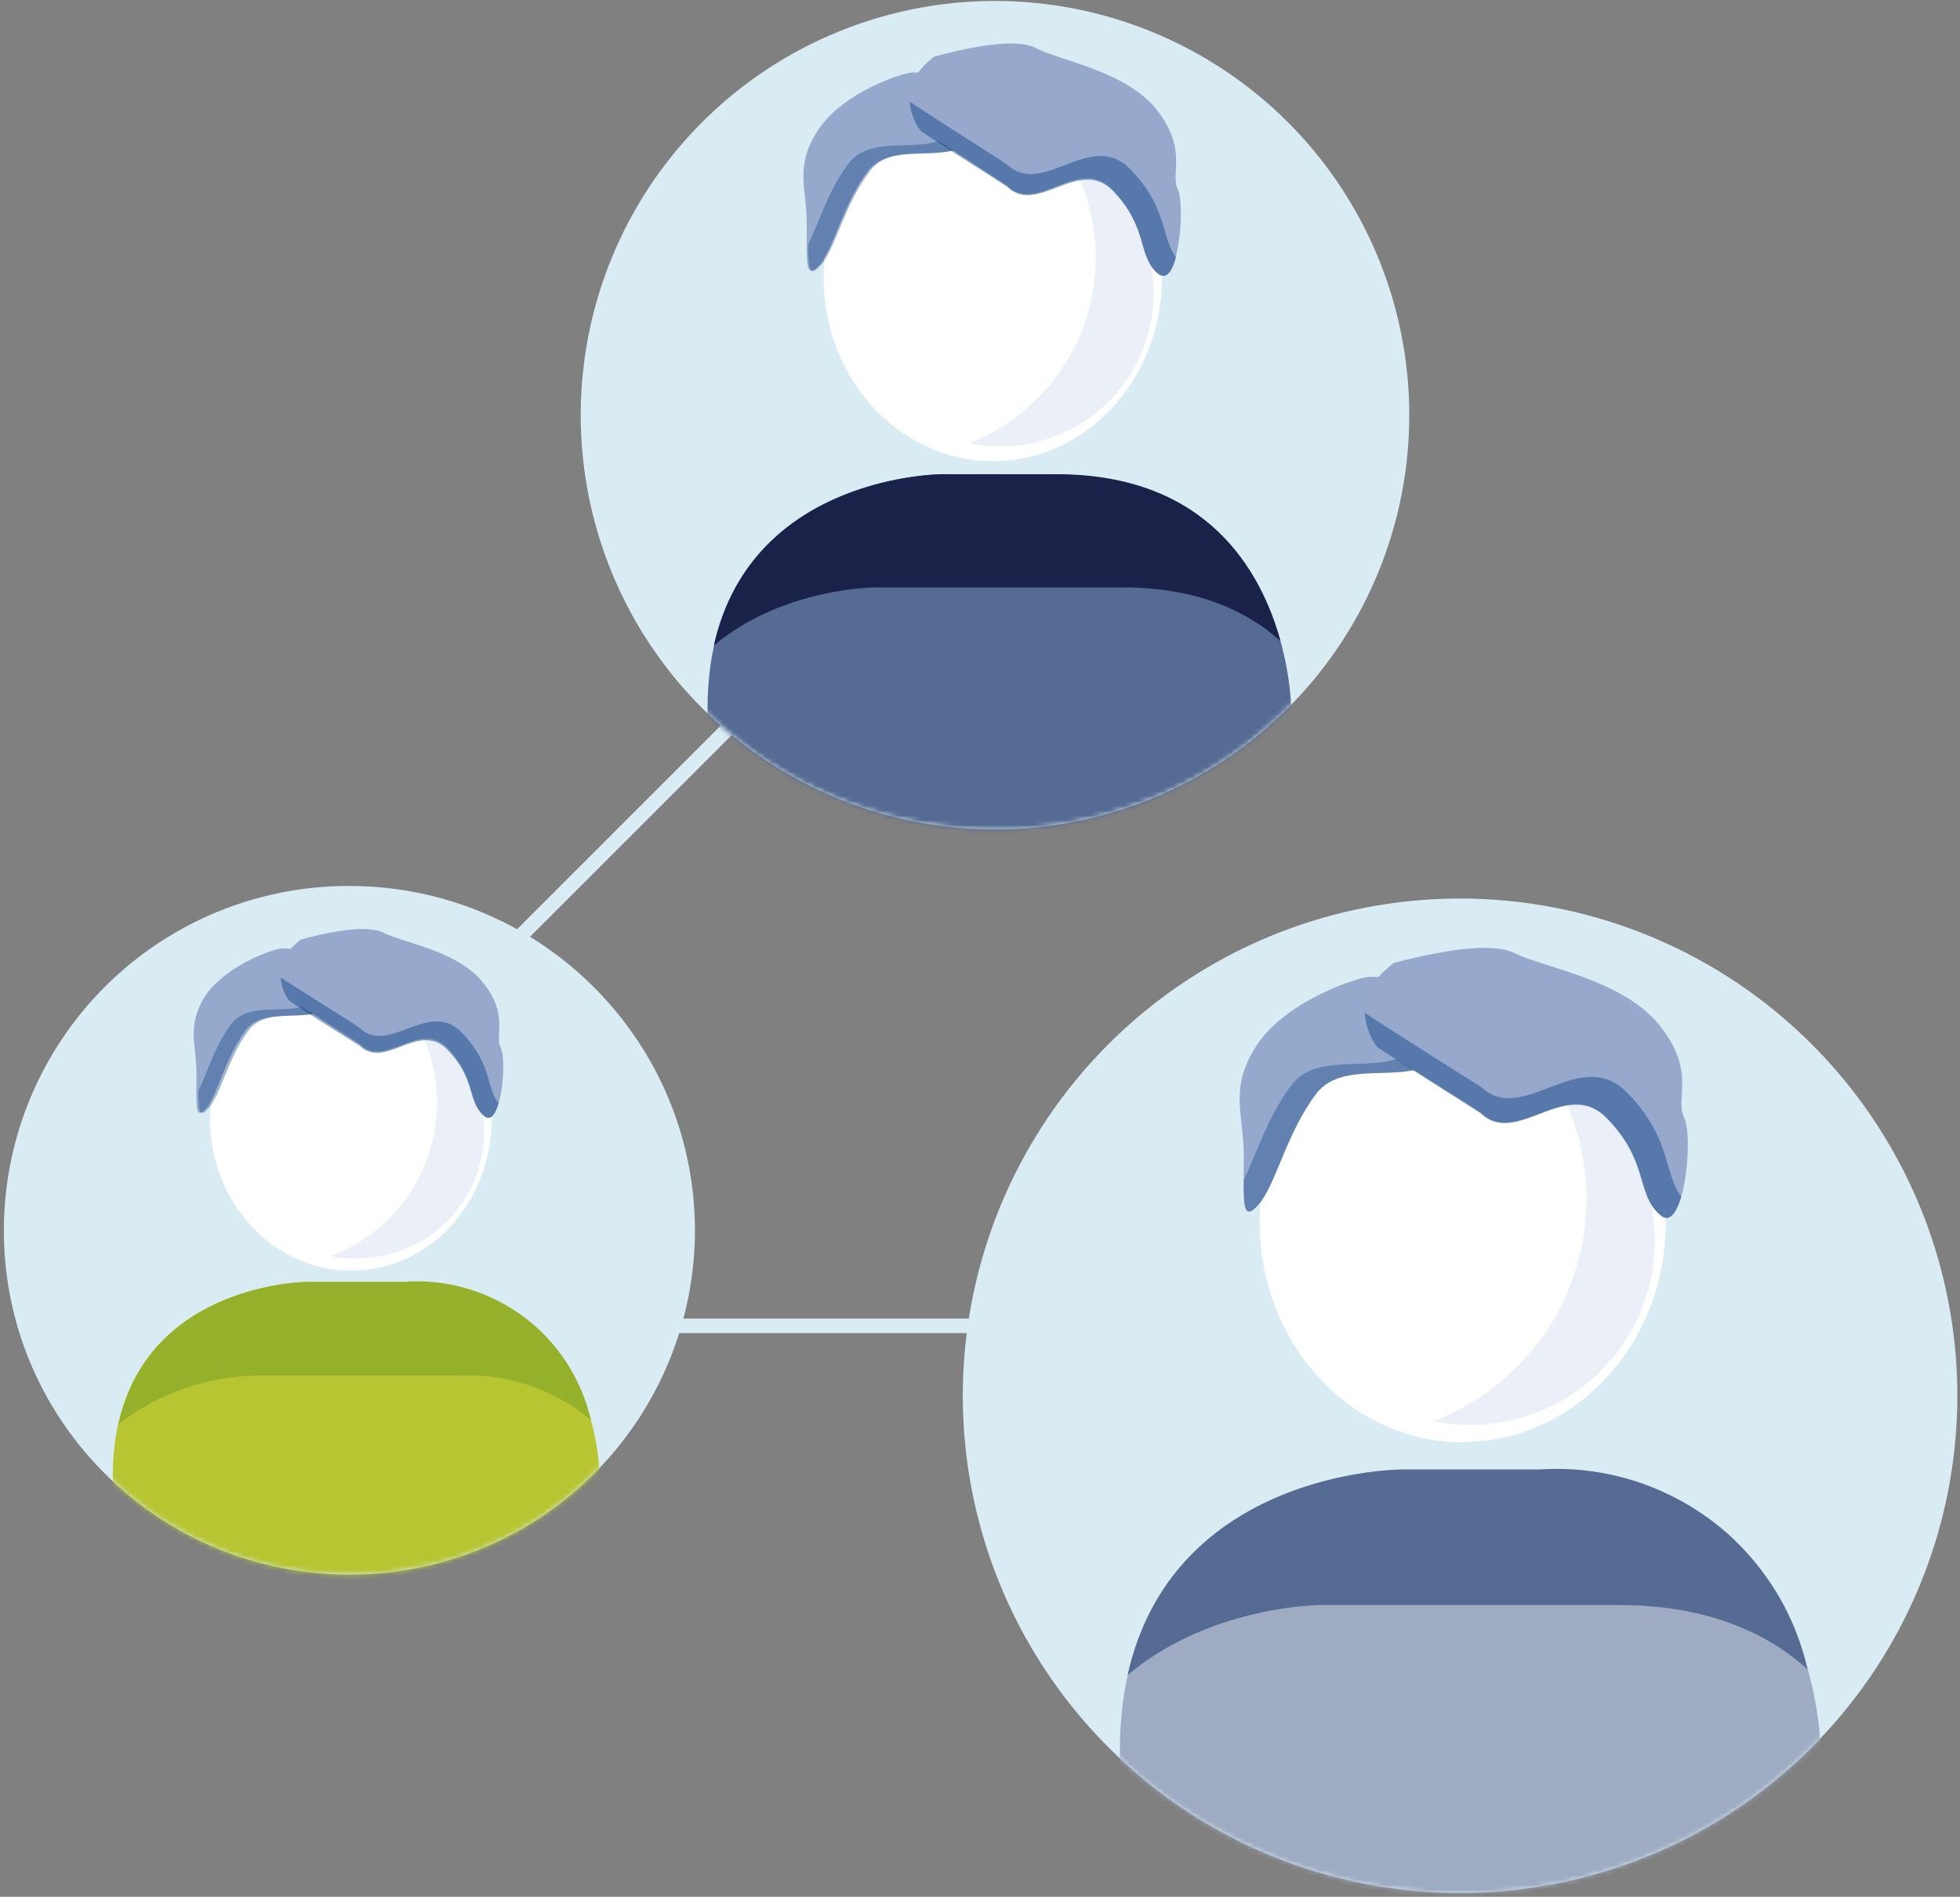 <svg viewBox="0 0 405 392" xmlns="http://www.w3.org/2000/svg" xmlns:xlink="http://www.w3.org/1999/xlink">
  <rect x="0" y="0" width="405" height="392" fill="#808080" stroke="none"/>
  <defs>
    <path d="M1 85.8a85.6 85.6 0 0 0 171.2 0A85.6 85.6 0 0 0 1 85.8" id="a"/>
    <path d="M103.7 206.2a102.7 102.7 0 1 0 0-205.5 102.7 102.7 0 0 0 0 205.5z" id="c"/>
    <path d="M72.2 142.4a71.2 71.2 0 0 0 71.4-71C143.6 32 111.6.1 72.2.1A71.2 71.2 0 0 0 .8 71.3c0 39.3 32 71.1 71.4 71.1z" id="e"/>
  </defs>
  <g fill="none" fill-rule="evenodd">
    <path d="M152 149l-49 49" stroke="#DAECF3" stroke-width="3"/>
    <g transform="translate(119)">
      <mask id="b" fill="#fff">
        <use xlink:href="#a"/>
      </mask>
      <use fill="#DAECF3" xlink:href="#a"/>
      <path d="M86.2 95.3c19.3 0 34.9-17 34.9-37.9s-15.6-37.8-35-37.8c-19.2 0-34.9 17-34.9 37.8 0 21 15.7 37.9 35 37.9" fill="#FFF" mask="url(#b)"/>
      <path d="M81.2 91.6a31.7 31.7 0 0 0 35.5-43.8c-3.1-7-8.5-12.3-15-15.4a41.1 41.1 0 0 1-20.5 59.2" fill="#EBF0F8" mask="url(#b)"/>
      <g mask="url(#b)" fill="#556B93">
        <path d="M75.7 98s-48.5 0-48.5 48.5V199s0 48.5 48.5 48.5h23.6s48.5 0 48.5-48.5v-52.4s0-48.5-48.5-48.5H75.7z"/>
      </g>
      <g mask="url(#b)" fill="#1B224A">
        <path d="M145.6 132.5c-4-14.4-15-34.5-46.3-34.5H75.7s-39.3 0-47.2 35.4c14.3-12 33.4-12 33.4-12H113c15 0 25.3 4.6 32.5 11"/>
      </g>
    </g>
    <path d="M235 274H110" stroke="#DAECF3" stroke-width="3"/>
    <g transform="translate(198 185)">
      <mask id="d" fill="#fff">
        <use xlink:href="#c"/>
      </mask>
      <use fill="#DAECF3" xlink:href="#c"/>
      <path d="M91.6 118.7s-58.2 0-58.2 58.2v62.9s0 58.2 58.2 58.2H120s58.2 0 58.2-58.2v-62.9s0-58.2-58.2-58.2H91.6z" fill="#9EABC2" mask="url(#d)"/>
    </g>
    <path d="M302.2 298c23.2 0 42-20.2 42-45.3 0-25.1-18.8-45.4-42-45.4-23.1 0-41.9 20.3-41.9 45.4 0 25 18.8 45.4 42 45.4" fill="#FFF"/>
    <path d="M296.2 293.7a38.1 38.1 0 0 0 42.6-52.5 37.5 37.5 0 0 0-17.9-18.6 49.2 49.2 0 0 1-24.7 71.1" fill="#EBF0F8"/>
    <path d="M373.5 345a53.1 53.1 0 0 0-55.5-41.3h-28.4s-47.1 0-56.6 42.5c17.1-14.5 40-14.5 40-14.5h61.5c18 0 30.5 5.6 39 13.3" fill="#556B93"/>
    <g transform="translate(0 183)">
      <mask id="f" fill="#fff">
        <use xlink:href="#e"/>
      </mask>
      <use fill="#DAECF3" xlink:href="#e"/>
      <path d="M63.8 81.9s-40.5 0-40.5 40.2v43.5s0 40.3 40.5 40.3h19.7s40.4 0 40.4-40.3v-43.5S124 82 83.5 82H63.8z" fill="#B7C533" mask="url(#f)"/>
    </g>
    <path d="M72.6 262.6c16 0 29-14 29-31.4s-13-31.4-29-31.4c-16.1 0-29.2 14-29.2 31.4 0 17.3 13 31.4 29.2 31.4" fill="#FFF"/>
    <path d="M68.4 259.6c5.2 1 10.9.5 16.1-1.8a26.2 26.2 0 0 0 1-47.4 34 34 0 0 1-17.1 49.2" fill="#EBF0F8"/>
    <path d="M122.1 293.5a36.9 36.9 0 0 0-38.6-28.6H63.8s-32.8 0-39.3 29.4a48 48 0 0 1 27.8-10H95a39 39 0 0 1 27.1 9.2" fill="#95B12B"/>
    <path d="M298.4 206c2.7 1.5 2.6 5.2-.4 11-4.4 8.7-19.8.9-26 9-6.2 8.1-8.4 19-12 23-3.6 4-3-1-3-10s-3-13.7 2.3-22.4S277.6 203 282 202c3-.6 8.4.7 16.4 4z" fill="#95A9CD"/>
    <path d="M257 243.9c2.5-5.1 5-13.3 9.9-19.7 6.2-8.2 21.5-.4 26-9 3-5.8 3-9.5.4-11l-2-.8c2 .6 4.4 1.5 7 2.6 2.8 1.5 2.7 5.2-.3 11-4.4 8.7-19.8.9-26 9-6.2 8.1-8.4 19-12 23-2.8 3.2-3 .6-3-5.1z" fill="#174888" opacity=".4"/>
    <path d="M288 199c-6.5 5-7.7 10.7-3.5 17.1.3.5 21.1 13.5 21.5 13.9 7.4 7.1 17.6-7.6 26 1 8.8 9 6 15.6 11 20s7-16 5-20 2.6-9.4-5-19-24-12-30-15c-4-2-12.3-1.3-25 2z" fill="#96A9CC"/>
    <path d="M347.4 247.3c-1 3.4-2.5 5.6-4.4 3.8-5-4.4-2.2-11-11-20-8.4-8.6-18.6 6.1-26-1-.4-.3-21.2-13.4-21.5-13.8a13.5 13.5 0 0 1-2.5-7c4.9 3.3 23.5 15 24 15.3 8.6 8.3 20.4-8.8 30.2 1.2 9.2 9.4 7.5 16.5 11.2 21.5z" fill="#174888" opacity=".5"/>
    <g>
      <path d="M68.7 199c1.8 1 1.7 3.6-.3 7.6-3 6.1-13.4.6-17.6 6.3-4.3 5.7-5.8 13.4-8.2 16.1-2.4 2.8-2-.7-2-7s-2-9.6 1.5-15.7c3.7-6 12.4-9.5 15.5-10.2 2-.4 5.7.5 11 2.8z" fill="#95A9CD"/>
      <path d="M41 225.4c1.8-3.6 3.4-9.3 6.8-13.8 4.4-5.7 15-.2 18-6.3 2-4 2.2-6.7.3-7.7l-1.4-.6c1.5.5 3.1 1 5 1.9 1.8 1 1.7 3.6-.3 7.7-3 6-13.7.6-18 6.3-4.3 5.7-5.8 13.4-8.3 16.1-2 2.3-2.1.5-2.1-3.6z" fill="#174888" opacity=".4"/>
      <path d="M62.1 194.2c-4.5 3.5-5.3 7.5-2.4 12 .2.3 14.6 9.4 14.8 9.7 5.1 5 12.2-5.3 18 .7 6 6.3 4 10.9 7.5 14 3.5 3 4.8-11.2 3.5-14-1.4-2.8 1.7-6.6-3.5-13.3-5.2-6.8-16.5-8.4-20.7-10.5-2.7-1.4-8.5-1-17.2 1.4z" fill="#96A9CC"/>
      <path d="M103 228c-.7 2.3-1.7 3.8-3 2.6-3.5-3-1.6-7.5-7.6-13.7-5.8-5.9-12.8 4.2-18-.7-.2-.2-14.5-9.1-14.7-9.5A9.2 9.2 0 0 1 58 202c3.3 2.2 16.2 10.2 16.4 10.5 6 5.6 14.2-6 20.9.8 6.3 6.4 5.1 11.2 7.7 14.7z" fill="#174888" opacity=".5"/>
    </g>
    <g>
      <path d="M201.4 18.5c2.2 1.3 2.1 4.4-.3 9.3-3.8 7.3-16.6.7-21.8 7.6-5.2 6.9-7 16-10 19.4-3 3.4-2.6-.8-2.6-8.4 0-7.6-2.5-11.6 2-19 4.4-7.3 15.2-11.5 19-12.3 2.4-.5 7 .6 13.7 3.4z" fill="#95A9CD"/>
      <path d="M167 50.5c2.2-4.4 4.2-11.3 8.4-16.8 5.4-7 18.4-.3 22.2-7.7 2.6-4.9 2.7-8 .4-9.3l-1.7-.7 6 2.2c2.4 1.4 2.2 4.5-.3 9.4-3.8 7.4-16.9.7-22.2 7.7-5.3 6.9-7.2 16.2-10.2 19.5-2.4 2.7-2.6.6-2.6-4.3z" fill="#174888" opacity=".4"/>
      <path d="M193 11.7c-5.5 4.3-6.5 9.2-3 14.7.3.4 17.8 11.7 18.1 12 6.2 6.1 14.8-6.5 21.8.8 7.4 7.8 5 13.5 9.3 17.3 4.2 3.8 5.8-13.8 4.2-17.3-1.7-3.4 2.1-8-4.2-16.3-6.4-8.3-20.2-10.3-25.2-13-3.4-1.7-10.4-1-21 1.8z" fill="#96A9CC"/>
      <path d="M243 53.2c-.8 3-2 4.7-3.8 3.3-4.2-3.8-1.8-9.3-9.2-17-7-7.3-15.6 5.2-21.9-.9-.3-.3-17.8-11.3-18-11.7-1.4-2-2-4-2.1-5.9 4 2.8 19.8 12.7 20.1 13 7.3 7 17.3-7.5 25.5 1 7.7 8 6.3 14 9.4 18.2z" fill="#174888" opacity=".5"/>
    </g>
  </g>
</svg>
